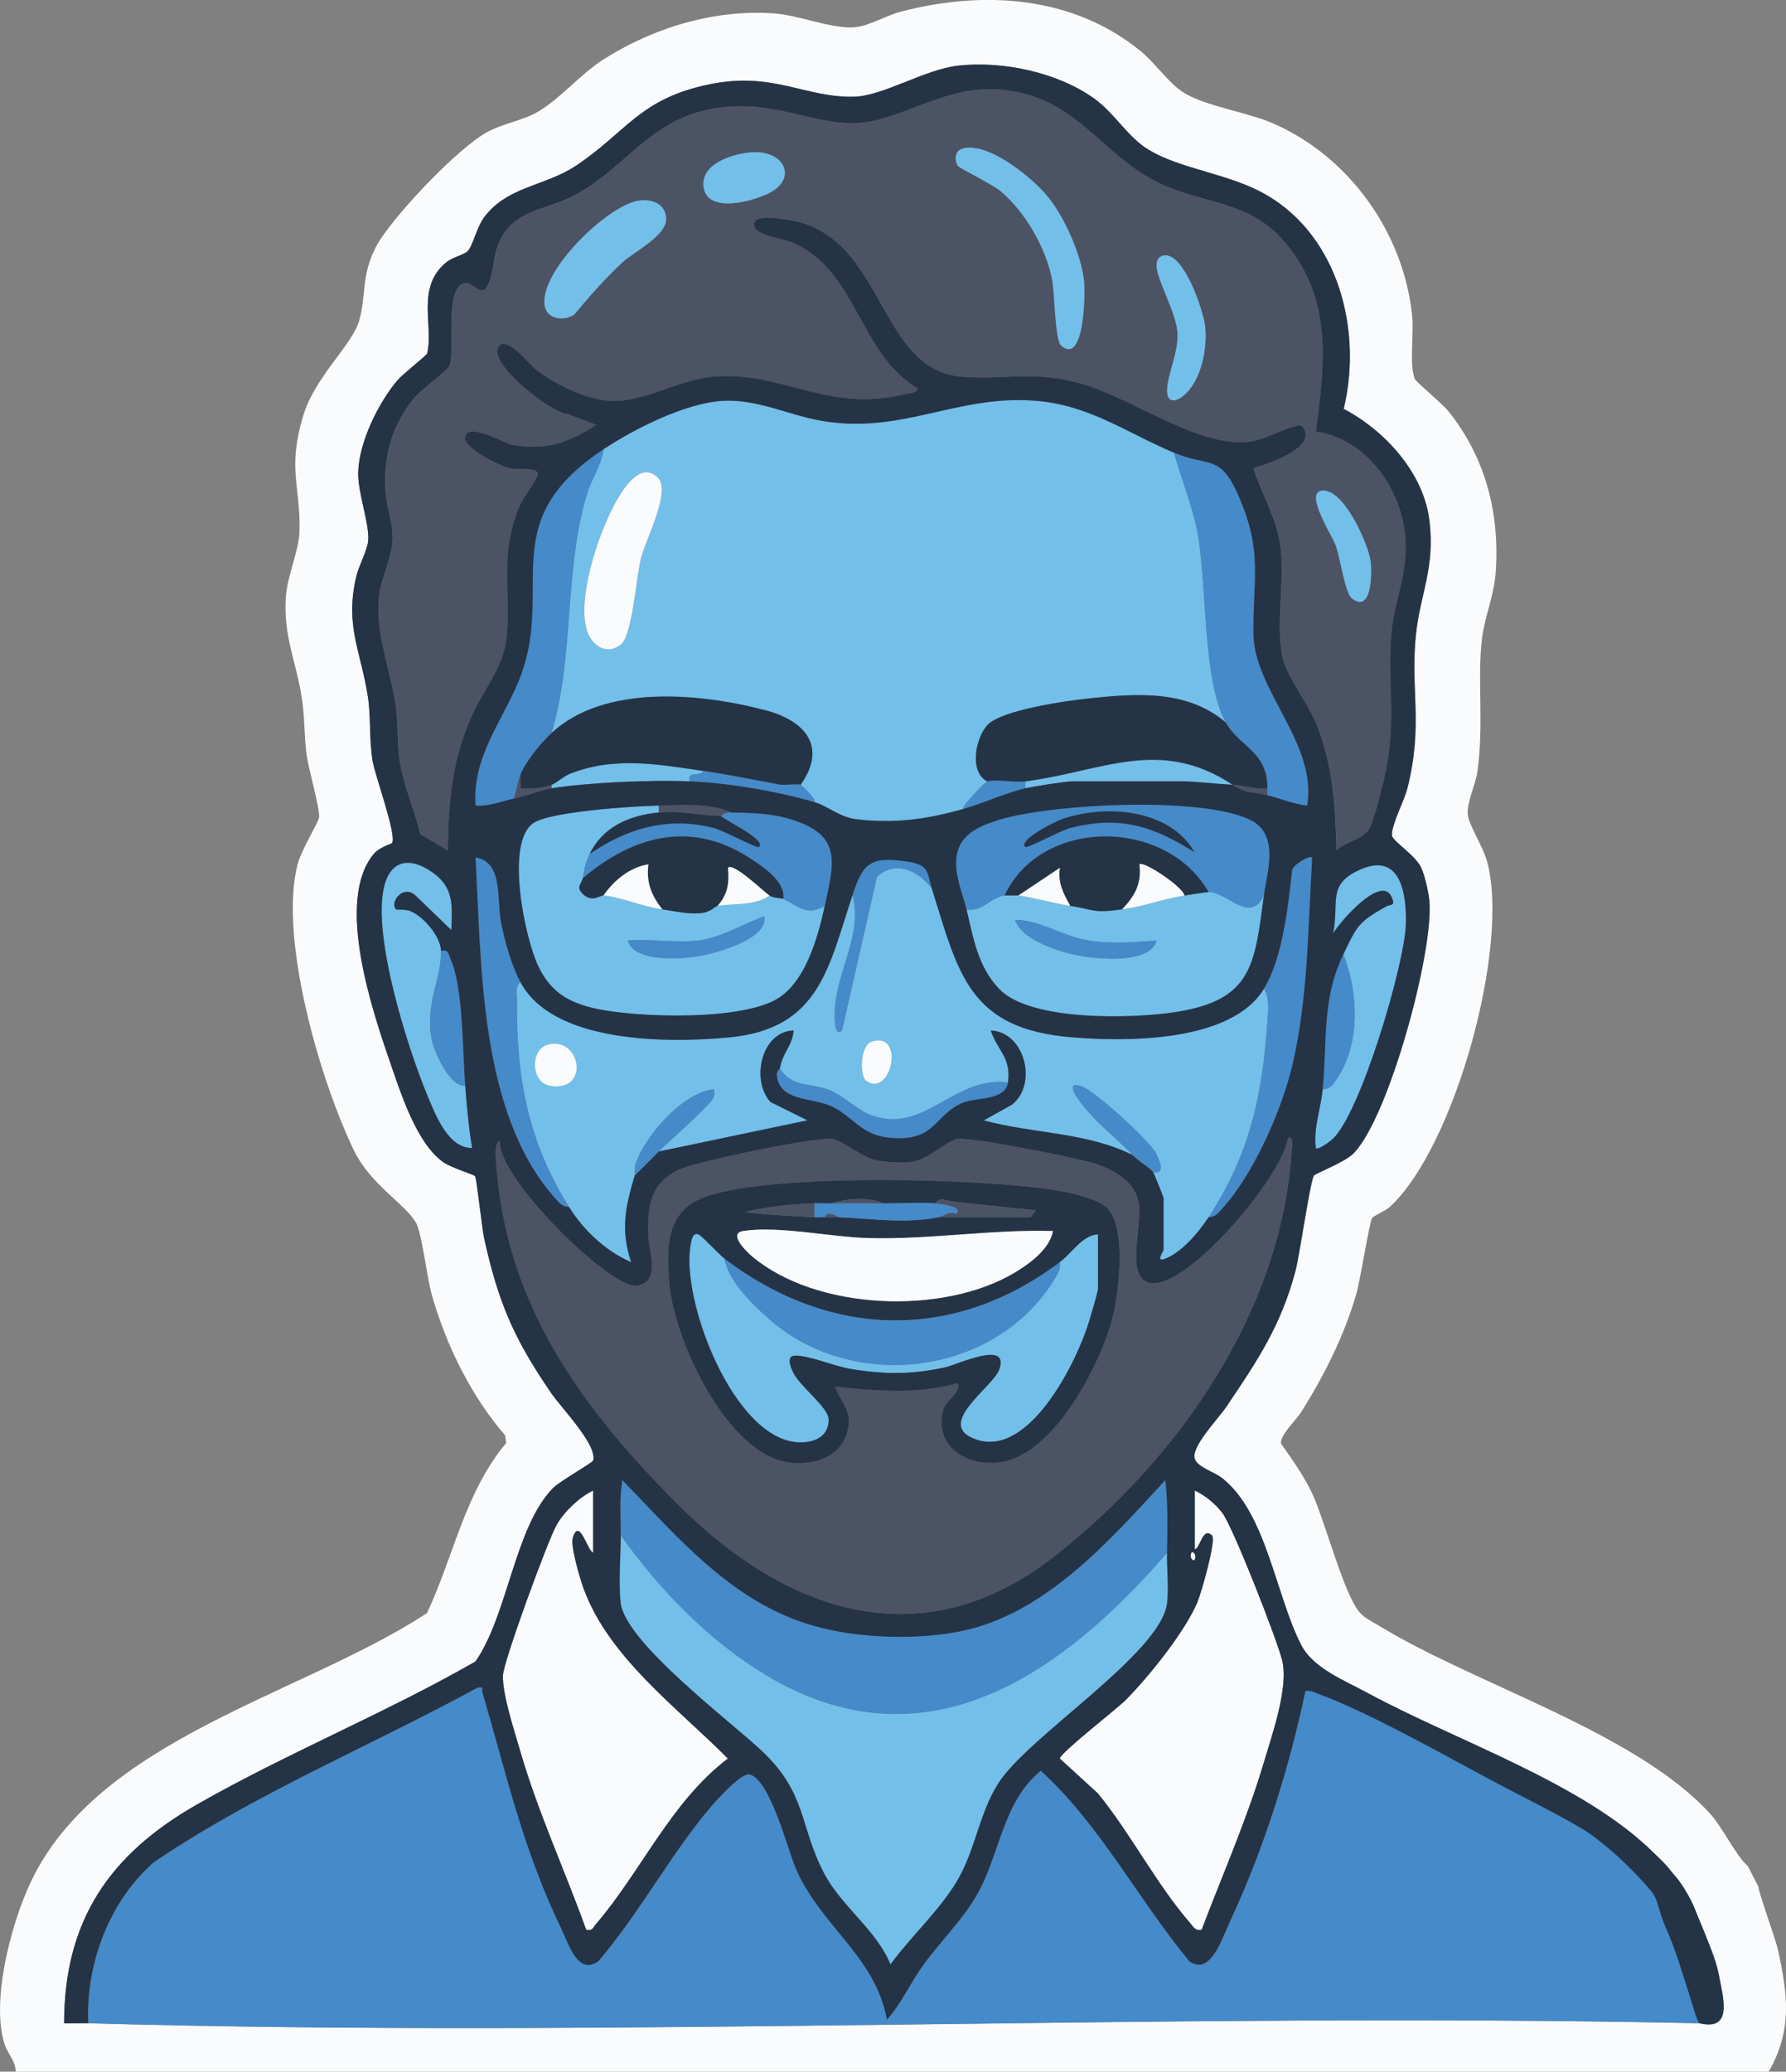 <?xml version="1.0" encoding="UTF-8"?><svg id="Layer_1" xmlns="http://www.w3.org/2000/svg" viewBox="0 0 516.54 598.88"><rect x="0" y="0" width="516.54" height="598.88" fill="#808080" stroke="none"/><defs><style>.cls-1{fill:#72bfea;}.cls-2{fill:#458ac9;}.cls-3{fill:#fafbfc;}.cls-4{fill:#4c5364;}.cls-5{fill:#243446;}</style></defs><path class="cls-3" d="M508.59,545.45c-.22.93,4.93,15.06,5.63,18.25,2.85,12.93,4.18,23.23-2.68,35.18H4.54c-.01-3.2-2.37-5.13-3.3-8.2-3.81-12.5,1.93-34.27,7.45-46.16,19.47-41.97,78.61-54.47,114.8-78.2,7.74-16.42,10.99-35.02,22.93-49.18l-.34-2.23c-9.87-11.34-17.21-26.36-21.25-40.82-1.35-4.82-2.83-17.6-4.47-20.53-3.11-5.54-13.11-10.93-18-21-9.71-20.03-21.79-61.29-16.3-82.68,1.06-4.13,6.05-12.13,6.23-13.63.27-2.36-3.08-14.08-3.61-18-.71-5.29-.53-11-1.4-16.6-1.59-10.27-5.42-17.87-4.6-29.15.46-6.22,3.84-13.45,3.95-19.14.25-13.22-3.51-17.65.98-32.93,3.37-11.47,14.25-20.64,16.27-27.73,2.12-7.44.5-12.83,4.79-21.21,4.24-8.28,24.17-29.19,32.53-33.47,4.52-2.32,9.46-3.11,13.68-5.32,6.23-3.27,12.95-11.23,19.55-15.45,14.42-9.22,32.37-14.67,49.61-13.36,7.06.54,16.52,4.48,22.99,4.01,4.21-.31,9.16-3.39,13.53-4.53,23.89-6.22,49.74-4.68,69.47,11.53,4.04,3.32,8.01,9.16,12.19,11.81,6.32,4,18.45,5.67,26.02,8.98,22.08,9.65,37.8,31.73,40.2,55.8.51,5.08-.93,14.02.78,18.14.33.78,7.98,7.1,9.75,9.32,10.68,13.39,14.8,29.41,13.62,46.45-.46,6.62-3.22,13.12-3.96,19.04-1.44,11.59.59,25.09-1.35,38.65-.54,3.8-2.97,8.54-2.79,12.26.13,2.81,4.38,9.33,5.55,13.52,6.8,24.38-9.25,82.6-28.01,99.96-1.32,1.22-4.75,2.6-5.21,3.3-.74,1.12-3.42,18.03-4.56,21.94-3.51,12.15-9.23,23.44-15.91,34.09-1.55,2.47-6.11,6.58-5.87,9.14,3.21,4.62,6.48,9.08,8.91,14.2,3.85,8.08,9.31,29.84,14.09,34.91,1.36,1.44,4.24,2.88,6.03,3.97,27.63,16.72,73.7,30.5,95.07,53.92,3.63,3.98,7.6,12.36,10.89,15.12M478.54,535.88c-20.24-20.3-57.14-32.46-83.02-46.48-6.71-3.64-15.7-7.13-19.16-13.84-7.39-14.36-10.05-38.08-22.8-48.2-2.49-1.98-7.66-3.29-8.08-6.01-.56-3.57,6.94-11.28,9.28-14.75,8.91-13.21,15.72-23.34,19.91-39.09,1.25-4.71,4.26-26.03,5.36-27.64.48-.71,8.86-3.77,11.51-6.49,10.2-10.46,23.18-58.4,21.88-72.88-.23-2.58-1.29-7.29-2.36-9.63-1.7-3.74-8.41-7.72-8.47-9.4-.12-3.13,3.54-9.89,4.47-13.58,4.66-18.42.79-28.66,2.48-44.52,1.26-11.78,5.57-19.15,3.89-32.88-1.69-13.85-12.88-26.01-24.79-32.28,5.42-22.45-1.37-49.55-22.18-61.75-10.95-6.41-25.04-7.39-34.61-13.39-5.79-3.63-9.55-10.41-15.4-14.6-10.51-7.53-26.49-10.92-39.3-9.48-9.73,1.09-21.7,8.76-30.1,8.98-14.02.36-23.33-7.3-41.56-3.64-20.67,4.15-24.2,13.96-39.21,23.79-8.7,5.69-19.69,5.84-26.26,14.74-2.16,2.93-3.3,8.34-4.74,9.76-1.11,1.09-4.37,1.71-6.24,3.26-8.81,7.29-3.54,18.33-5.47,26.3-.14.56-6.98,5.88-8.53,7.69-5.58,6.53-11.19,18-11.42,26.67-.16,5.96,3.25,14.66,2.89,19.72-.2,2.83-2.71,7.15-3.5,10.58-3.27,14.27,1.4,21.42,3.42,34.66.87,5.67.33,12.54,1.38,18.62.73,4.24,7.03,21.39,5.6,23.62-.17.26-3.58,1.09-5.32,3.18-11.16,13.4-.45,45.11,4.75,60.17,3.06,8.86,7.56,23.19,15.22,28.78,2.33,1.7,9.08,3.71,9.36,4.15.48.77,1.97,14.99,2.61,17.89,4.08,18.61,8.64,29.1,19.31,44.69,3.09,4.51,13.36,14.97,12.26,19.58-.16.69-9.71,6.03-11.69,8.06-11.05,11.3-13.04,36.77-22.4,50.1-26.06,14.93-54.61,26.52-80.62,41.38-25.1,14.33-38.31,33.38-38.33,63.18,2.33.05,4.68-.07,7.01,0,155.07,4.38,310.86-3.28,466,0,9.9,2.33,6.73-7.62,5.56-14.06-.97-5.31-2.81-8.47-4.56-12.94-4.31-11.04-5.53-13.51-14-22Z"/><path class="cls-2" d="M477.28,545.59c6.05,7.91,5.58,9.64,9.54,18.55.66,1.49.15,3.27,2.72,2.73-.25,5.62,2.11,12.25,2,18-155.14-3.28-310.93,4.38-466,0-.68-17.1,6.02-35.15,18.99-46.51,29.29-19.87,62.5-33.53,93.57-50.44,2.12-.39,1.15.28,1.48,1.4,7.13,24.16,11.58,44.98,22.79,68.23,2.11,4.39,4.8,13.75,10.75,9.39,11.7-13.58,21-31.11,32.46-44.54,1.79-2.09,8.92-10.03,11.27-9.42,5.93,1.53,10.94,21.48,13.22,26.87,7.17,16.96,23.13,25.54,26.49,44.02,4.12-4.56,6.62-10.31,10.17-15.31,4.84-6.82,11.45-13.25,15.62-20.38,7.01-12.01,7.45-27.04,18.7-36.28,17.27,15.78,28.1,37.08,42.93,55.05,6.13,4.49,9.57-6.73,11.75-11.39,9.73-20.77,17.13-44.24,21.85-66.66,1.36-.32,2.47.31,3.69.76,15.34,5.62,38.14,18.73,53.31,26.7,12.83,6.74,26.87,13.37,37.98,22.52"/><path class="cls-5" d="M491.54,584.88c.11-5.75-3.86-22.47-3.61-28.09.15-3.3-10.89-18.08-9.39-20.91.3.52,2.71,2.24,4.59,4.83,1.27,1.74,1.87,1.83,4.13,5.49,2.72,4.41,3.26,6.6,3.81,7.88,2.56,5.9,5.4,13.3,6.02,16.75,1.17,6.43,4.34,16.39-5.56,14.06Z"/><path class="cls-4" d="M380.64,124.78c14.92,2.22,25.17,17.13,25.93,31.56.51,9.83-3.16,17.28-4.02,26.05-1.35,13.7,1.31,24.82-1.5,39.5-.66,3.44-3.54,15.58-5.06,17.94-1.73,2.71-7.01,3.67-9.44,6.05-.26-12.67-1.01-24.86-5.83-36.68-2.52-6.17-8.92-13.99-9.94-20.06-1.57-9.3.73-21.03-.34-30.66-.89-8.03-5.44-15.52-7.91-23.09,3.71-1.09,18.29-5.69,14.55-11.55-.99-1.55-2.09-.61-3.31-.29-4.18,1.1-8.06,3.74-12.83,4.22-15.14,1.5-34.22-13.38-49.57-17.21-13.77-3.44-21.16-.53-33.36-1.64-23.12-2.09-22.11-36.9-45.66-44.34-2.5-.79-12.43-2.78-13.79-.68-2.55,3.92,7.85,5.07,10.36,6.12,19.1,7.95,19.37,32.16,36.61,42.37-.92,1.57-2.15,1.19-3.46,1.52-22.63,5.62-35.05-6.36-55.05-5.05-10.76.7-20.84,7.82-30.95,7.02-7.07-.56-15.44-4.78-20.99-9.01-1.9-1.45-7.96-9.46-10.52-6.97-4.54,4.41,14.91,19.66,19.64,19.85l8.35,3.13c-8.05,5.11-14.4,7.45-24.25,5.77-2.42-.41-12.82-6.74-13.73-2.25-.65,3.21,10.24,8.43,12.94,9.04,2.26.51,8.78-.44,8.04,1.92-.66,2.12-4.19,6.39-5.47,9.54-5.61,13.84-2.16,23.88-3.53,37.47-.88,8.67-6.78,15.16-10.16,22.84-5.69,12.92-6.59,24.63-6.83,38.67l-8-4.74c-1.46-6.62-4.54-13.38-5.73-20.02-1.06-5.93-.55-12.2-1.4-17.6-1.61-10.19-5.87-20.77-4.76-31.02.55-5.09,3.63-11.11,3.91-16.14.27-4.77-1.67-9.4-2.01-13.98-.75-10.11,1.66-19.01,8.01-26.96,2.17-2.71,9.83-8.15,10.46-9.54,1.79-3.94-1.86-24.19,5-24,1.76.05,3.49,3.26,5.57,1.59,2.29-3.83,1.94-8.48,3.47-12.55,3.95-10.5,13.92-9.93,22.42-14.58,16.27-8.91,22.46-23.86,44.52-25.48,14.24-1.05,25.85,5.23,36.78,4.78s24.32-9.87,38.26-9.81c25.95.11,32.28,20.89,52.53,28.56,14.32,5.42,25.38,4.64,35.39,18.61,11.48,16.01,8.92,33.58,6.7,51.81ZM278.19,43.03c-2.01.66-2.21,3.2-1.18,4.87.46.75,10.02,5.33,12.53,7.47,7.01,5.96,12.94,16.26,14.72,25.28.82,4.17.81,17.75,2.69,19.31,6.76,5.64,6.9-15.28,6.58-18.58-.75-7.7-5.64-18.52-10.48-24.52-4.37-5.42-17.63-16.23-24.86-13.84ZM216.3,44.13c-5.3.68-13.9,3.52-12.77,10.19,1.29,7.58,14.75,3.76,19.27,1.31,8.03-4.35,3.8-12.82-6.5-11.5ZM184.27,58.09c-8.97,1.79-28.26,20.39-26.74,30.23.62,4.01,5.55,4.62,8.57,2.61,4.37-5.27,8.9-10.41,13.92-15.07,3.31-3.07,12.63-7.63,12.63-12.48,0-4.55-4.38-6.08-8.37-5.28ZM336.16,73.96c-1.13.37-1.57,1.3-1.66,2.42-.31,3.96,5.84,13.98,6.07,20.05.21,5.49-2.8,11.8-3.02,16.05s2.84,3.8,5.4,1.31c4.63-4.5,6.24-13.22,5.59-19.43-.49-4.65-6.45-22.34-12.38-20.41ZM382.07,141.88c-4.64.94,3.25,13.04,4.23,15.74,1.35,3.7,2.7,13.76,4.66,15.34,5.63,4.53,5.87-6.85,5.47-10.47-.58-5.13-8.05-21.89-14.36-20.61Z"/><path class="cls-1" d="M339.54,130.88c2.09,7.61,5.22,14.97,6.73,22.77,2.96,15.28,1.36,42.67,8.27,55.23-11.14-9.53-25.78-8.43-39.49-6.99-6.5.68-25.44,3.32-29.52,7.76-3.36,3.65-5.34,13.55.01,16.23-.53.14-7.25,6.87-7,8-10.43,2.94-19.35,4.22-30.5,3-5.32-.58-8.37-3.79-12.5-5,.69-.86-3.68-4.88-4-5,7.76-10.9,1.43-18.49-9.99-21.51-18.97-5.02-46.76-7.64-62.01,6.51,6.67-22.51,3.49-46.76,10.28-69.22,1.31-4.35,4.23-8.25,4.72-12.78,8.99-5.95,23.71-13.38,34.53-14,9.8-.55,18.96,4.09,28.24,5.72,23.42,4.13,38.88-7.4,61.77-5.77,15.9,1.13,26.65,9.25,40.45,15.05ZM190.3,138.12c-6.84-6.88-14.16,10.63-15.94,15.08-3.02,7.53-8.27,24.74-3.3,31.66,2.14,2.99,5.46,3.84,8.47,1.5,3.42-2.66,4.42-19.4,5.89-25.11,1.37-5.34,8.72-19.27,4.89-23.13Z"/><path class="cls-4" d="M372.55,328.89c1.67-.27,1.1,2.44,1.03,3.52-2.9,46.57-32.61,89.26-68.57,117.44-38.36,30.07-77.72,16.32-108.99-14.96-27.84-27.86-49.7-57.68-52.53-98.47-.09-1.32-.74-6.25,1.03-6.53-.66,10.77,31.87,42.44,39.35,41.78,7.38-.65,3.74-10.01,3.62-14.24-.24-8.59.32-15.2,8.81-19.27,4.98-2.39,38.53-9.21,43.95-8.97,2.96.13,8.83,5.36,13.22,6.26,2.98.61,7.54.85,10.5.38,4.59-.73,9.03-5.42,12.53-6.51,3.14-.97,34.99,5.44,40.05,7.05,5.46,1.73,11.62,5.11,12.74,11.26,1.28,7.06-4.68,23.72,4.71,23.34,10.81-.44,36.54-30.32,38.53-42.07ZM320.2,349.22c-2.74-2.73-10.55-4.41-14.44-5.06-21.31-3.58-82.26-5.08-101.68,1.77-11.29,3.99-11.31,13.88-10.59,24.49,1.11,16.21,16.53,49.93,34.62,52.37,6.99.94,14.92-1.39,16.95-8.88,1.67-6.18-1.7-7.88-3.53-13.02,11.73,1.21,24,2.26,35.48-1.02.99,2.74-3.51,4.96-4.24,7.75-2.8,10.75,7.2,16.66,17.02,15.02,15.18-2.54,28.64-28.33,32.02-41.97,1.82-7.35,4-25.85-1.62-31.45Z"/><path class="cls-1" d="M269.54,256.88c7.72,24.65,10.65,40.54,40.52,42.98,16,1.31,46.04,1.45,55.48-13.98,1.73,2.27,1.17,6.75.99,9.49-1.42,21.44-5.2,38.47-16.99,56.51-2.86,4.38-7.64,10.05-12.52,11.99-2.97,1.18-.48-2.32-.48-2.49v-15c0-.4-2.77-7.17-3-7.5,3.91.61,1.49-3.98.84-5.34-1.8-3.78-17.94-18.29-21.51-19.49-7.27-2.45,2.77,8.57,4.65,10.35,3.7,3.49,7.7,6.98,10.01,9.49-13.15-6.62-28.86-6.14-42.99-10.01l8.03-4.46c7.65-5.78,3.95-21.1-6.03-21.53,1.99,5.89,5.97,7.84,5,14.99-15.77-1.9-24.46,15.4-39.88,9.38-3.97-1.55-7.77-5.61-11.82-7.18-5.45-2.1-10.72-.59-14.29-6.21.91-4.89,3.59-6.43,3.99-10.99-9.38.3-12.43,14.42-6.69,20.69l10.69,5.29-42.99,9.01c2.74-2.75,15.16-13.61,15.85-15.65.26-.76.17-1.57.15-2.34-8.96.81-20.05,13.44-22.77,21.76-.37,1.14,0,2.49-.22,3.24-2.65,9.01-4.14,15.57-1,24.99-7.53-3.26-13.84-9.32-18-15.99-11.8-18.93-15.25-37.32-15.02-59.51.02-1.69-.64-4.44,1.02-5.49,9.42,17.77,42.66,17.71,60.49,15.99,26.04-2.51,28.63-20.31,35.51-40.99,3.01,10.38-4.04,21.32-4.98,31.52-.1,1.13-.76,10.06,1.97,7.48l10.09-44.42c5.45-5.01,12.05-1.64,15.93,3.43ZM252.24,301.06c-3.68,1.1-3.54,10.15-1.77,11.38,7.29,5.1,11.38-14.25,1.77-11.38ZM158.25,302.04c-4.92,1.46-4.75,10.95.84,11.86,11.87,1.93,8.74-14.71-.84-11.86Z"/><path class="cls-1" d="M337.54,448.88c-.08,4.57.54,10.2.02,14.52-1.75,14.61-40.2,38.48-48.84,52.16-5.36,8.47-6.6,18.39-11.15,26.85-4.79,8.89-14.02,17.22-20.01,25.47-4-9.88-14.18-16.76-19.19-26.32-7.2-13.71-4.9-22.89-17.8-35.2-8.87-8.46-39.66-31.45-41.04-42.96-.66-5.55-.02-13.64.03-19.53,11.23,15.72,25.36,30.41,42.08,40.42,46.04,27.59,85.5-.31,115.92-35.42Z"/><path class="cls-3" d="M171.54,448.88c-1.79-.82-3.97-10.38-5.87-4.32-.72,2.29,2.07,11.81,3.09,14.59,7.37,20.14,27.2,34.51,41.76,49.23-16.47,12.5-24.91,32.41-38.14,47.84-.89,1.04-.99,2.09-2.83,1.66-6.17-17.16-13.92-33.92-19.03-51.48-1.67-5.73-5.21-16.44-5.06-22.02.1-3.95,13.04-39.2,15.53-43.55,2.24-3.92,6.53-7.98,10.56-9.94v18Z"/><path class="cls-3" d="M345.54,430.88c2.92,1.3,6.1,3.99,8,6.5,3.14,4.17,15.86,36.72,17.31,42.68,1.88,7.71-2.93,21.41-5.29,29.34-4.91,16.53-11.93,32.4-18.03,48.48-1.87.39-2.42-.94-3.41-2.08-9.54-10.93-17.28-26.03-26.61-37.39l-11-10.05c.29-1.79,16.36-14.2,19.08-16.93,6.59-6.63,17.17-19.77,20.73-28.27,1.08-2.58,5.52-18,4.22-19.28-2.73-2.68-3.39,3.77-4.99,4v-17Z"/><path class="cls-2" d="M179.54,443.88c.04-5.29-.44-10.77.5-16,16.27,16.76,31.66,35.24,54.99,42.01,12.8,3.72,29.67,4.29,42.72,1.69,24.54-4.91,43.14-26.15,59.3-43.7.81,6.89.62,14.06.5,21-30.42,35.11-69.89,63.01-115.92,35.42-16.71-10.02-30.85-24.71-42.08-40.42Z"/><path class="cls-1" d="M190.54,232.88v2c-8.44.78-16.22,4.12-20,12-1.35,2.82-1.48,4.04-2,7-.26,1.47-2.08,2.53-.03,4.51,2.78,2.67,4.94.41,6.03.49,4.8.38,11.16,3.18,17,4,3.83.53,7.6,1.54,11.56,1.04,2.39-.3,3.72-1.93,4.44-2.04,4.69-.76,10.99,0,15-3,1.54.91,3.08.6,4,1,3.86,1.7,6.57,5.21,12,2-1.91,8.77-5.31,21.15-13.06,26.44-10.09,6.87-41.08,5.92-53.14,3.27-8-1.76-13.08-4.81-16.68-12.32-3.81-7.97-9.64-35.47-1.5-41.26,4.85-3.45,29.38-4.98,36.38-5.12ZM202.04,271.88c-6.37.76-13.98-.56-20.5,0,1.75,6.09,14.03,5.41,19.24,4.74s21.69-5.03,20.25-11.75c-5.82,2.13-12.83,6.28-18.99,7.01Z"/><path class="cls-1" d="M365.54,258.88c-2.69,20.05-3.28,30.32-25.78,33.72-12.35,1.87-41.72,2.71-50.76-6.69-6.23-6.48-7.58-14.98-9.46-23.04,4.57.86,6.83-3.43,11-4,.22-.03,3.78-.03,4,0,3.86.47,10.23,2.25,15,3,7.16,1.13,6.52,2.16,15,1,6.42-.88,11.93-3.07,18-4,1.37-.21,6.29-1,7-1,5.49,0,11.98,9.43,16,1ZM334.53,271.88c-6.87.48-13.52,1.13-20.38-.12-7.24-1.31-13.21-5.74-20.61-5.88,2.07,6.5,15.44,10.22,21.62,10.87,5.33.56,17.46,1.44,19.37-4.87Z"/><path class="cls-2" d="M339.54,130.88c10.05,4.22,13.24.29,18.46,12.04,7.37,16.58,4.31,24.02,4.5,40.41.19,16.18,18.62,31.76,15.52,49.57-3.96-.48-7.68-2.03-11.49-3.01,0-.67,0-1.33,0-2,.13-10.68-8.14-11.98-12-19-6.91-12.56-5.31-39.95-8.27-55.23-1.51-7.8-4.64-15.16-6.73-22.77Z"/><path class="cls-2" d="M365.54,258.88c-4.02,8.43-10.51-1-16-1-12.25-21.49-48.37-21.73-59,1-4.17.57-6.43,4.86-11,4-.86-3.69-3.06-8.73-3.01-13.51.08-7.84,6.14-10.46,12.57-12.43,15.12-4.62,58.95-6.86,72.71.16,8.29,4.23,4.63,15.04,3.73,21.77ZM296.54,244.87c.51.49,10.35-4.83,12.99-5.5,14.44-3.66,23.83-.61,35.99,7.02-7.29-12.7-25.92-13.93-38.51-9.55-1.47.51-12.65,5.93-10.46,8.03Z"/><path class="cls-2" d="M159.54,211.88c-3.1,2.87-7.42,8.17-9,12-1.08,2.61-.98,4.58-2,7-3.63.79-7.16,2.31-11,2-1.01-13.97,7.73-24.42,12.48-36.02,10.93-26.69-7.72-45.62,24.52-66.98-.49,4.54-3.4,8.44-4.72,12.78-6.8,22.46-3.61,46.71-10.28,69.22Z"/><path class="cls-1" d="M134.54,313.88c.48,6.02.98,12.05,2,17.99-6.8.15-10.5-9.34-12.76-14.73-5.89-14.07-15.94-45.87-12.81-60.33,1.78-8.24,7.46-9.2,13.9-4.76s5.91,9.55,5.66,16.83l-10.43-10.06c-3.65-3.2-7.48,2.13-5.57,4.06.14.14,2.78-.02,4.02.46,3.77,1.47,8.92,7.29,8.98,11.55.13,8.22-4.53,14.83-2.76,25.26.58,3.41,5.17,14.14,9.76,13.74Z"/><path class="cls-1" d="M388.54,275.88c3.84-7.95,4.17-9.36,12.56-13.91,1.11-.6,2.57.09,1.43-2.58-2.96-6.94-15.33,7.49-16.98,10.49,1.91-9-1.99-14.22,7.95-18.54,11.52-5.01,13.41,6.9,13.09,16.08-.41,11.56-13.06,54.36-21.15,61.85-.71.66-4.23,3.35-4.88,2.61-.7-6.06,1.4-10.98,1.99-16.99,2.08-.02,2.78-1.15,3.85-2.65,7.13-10.08,6.54-25.24,2.15-36.35Z"/><path class="cls-2" d="M365.54,285.88c5.47-8.95,7.03-23.98,8.19-34.31.14-1.47,5.06-4.5,5.81-3.68-1.21,19.75-1.16,40.5-5.68,59.81-3.05,13.05-11.28,31.75-20.33,41.67-1.18,1.29-2,2.48-3.98,2.51,11.79-18.04,15.57-35.07,16.99-56.51.18-2.74.74-7.22-.99-9.49Z"/><path class="cls-2" d="M211.54,234.88c6.18.16,11.41.16,17.45,2.05,14.57,4.56,12.31,12.33,9.55,24.95-5.43,3.21-8.14-.3-12-2,.7-5.08-5.93-9.36-9.69-11.81-16.93-11.05-33.71-6.5-48.31,5.81.52-2.96.65-4.18,2-7,10.84-7.5,22.96-10.92,35.99-7.49,2.62.69,12.5,5.97,13,5.48,2.28-2.18-10.25-7.87-10.99-8.99.16,0,.61-1.06,3-1Z"/><path class="cls-2" d="M164.54,348.88c-1.97-.04-2.81-1.21-3.98-2.51-21.94-24.57-21.25-67.43-23.01-98.48,8.18,1.2,6.05,12.36,7.44,19.05,1.14,5.48,2.93,12.01,5.55,16.95-1.66,1.04-1,3.8-1.02,5.49-.23,22.2,3.21,40.58,15.02,59.51Z"/><path class="cls-2" d="M291.54,312.88c-.72,5.28-8.85,4.31-12.72,5.78-8.68,3.29-7.89,11.68-21.78,10.22-8.2-.86-10.5-6.41-16.81-9.18-5.53-2.44-14.63-1.32-15.53-8.62-.2-1.62.8-1.92.85-2.2,3.57,5.62,8.85,4.1,14.29,6.21,4.06,1.57,7.85,5.63,11.82,7.18,15.43,6.02,24.12-11.28,39.88-9.38Z"/><path class="cls-1" d="M356.54,226.88c-4.34-.23-10.9-1-14.5-1h-32c-1.87,0-11.18,1.48-13.5,2v-2c22.3-2.88,38.81-12.99,60,1Z"/><path class="cls-2" d="M127.54,274.88c2.29-.5,2.17,1.12,2.84,2.61,3.59,8.11,3.38,26.6,4.16,36.39-4.59.4-9.18-10.33-9.76-13.74-1.77-10.43,2.9-17.04,2.76-25.26Z"/><path class="cls-2" d="M269.54,256.88c-3.87-5.07-10.48-8.43-15.93-3.43l-10.09,44.42c-2.72,2.58-2.07-6.35-1.97-7.48.94-10.2,7.99-21.13,4.98-31.52,2.95-8.87,4.7-11.42,15.41-9.9,7.03.99,6.07,3.07,7.59,7.9Z"/><path class="cls-2" d="M382.54,314.88c1.41-14.2-.32-25.91,6-39,4.38,11.1,4.98,26.26-2.15,36.35-1.06,1.5-1.76,2.63-3.85,2.65Z"/><path class="cls-1" d="M203.54,222.88c-1.63,1.95-4.82-.33-4,3-11.22-.45-28.94.28-40,2v-1c1.55-.57,3.32-2.41,5.31-3.2,12.88-5.1,25.49-2.71,38.69-.8Z"/><path class="cls-2" d="M327.54,333.88c-2.31-2.51-6.32-6-10.01-9.49-1.88-1.78-11.93-12.8-4.65-10.35,3.57,1.2,19.71,15.72,21.51,19.49.65,1.37,3.07,5.95-.84,5.34-.81-1.2-4.54-3.41-6-5Z"/><path class="cls-2" d="M183.54,339.88c.22-.75-.15-2.1.22-3.24,2.72-8.32,13.81-20.94,22.77-21.76.02.78.11,1.58-.15,2.34-.69,2.04-13.11,12.91-15.85,15.65-2.32,2.33-4.62,4.73-7,7Z"/><path class="cls-2" d="M231.54,226.88c.32.12,4.69,4.14,4,5-10.72-3.14-24.85-5.55-36-6-.82-3.33,2.37-1.05,4-3,7.22,1.04,14.45,2.56,21.64,3.87,1.92.35,5.28-.28,6.36.13Z"/><path class="cls-2" d="M296.54,225.88v2c-5.24,1.17-12.32,4.4-18,6-.25-1.13,6.47-7.86,7-8,2.62-.7,7.83.41,11,0Z"/><path class="cls-4" d="M211.54,234.88c-2.39-.06-2.84,1-3,1-6-.14-11.67-1.58-18-1v-2c6.83-.13,14.71-.84,21,2Z"/><path class="cls-4" d="M150.54,223.88v4c3.03.14,6.12.06,9-1v1c-2.68.42-7.55,2.25-11,3,1.02-2.42.92-4.39,2-7Z"/><path class="cls-4" d="M366.54,227.88c0,.67,0,1.33,0,2-4.61-1.2-5.73-.18-10-3,3.39.18,6.56,1.35,10,1Z"/><path class="cls-3" d="M345.53,450.87c-.35.68-1.7-.59-.98-1.99.35-.68,1.7.59.98,1.99Z"/><path class="cls-1" d="M278.19,43.03c7.24-2.39,20.49,8.41,24.86,13.84,4.84,6,9.73,16.82,10.48,24.52.32,3.3.18,24.22-6.58,18.58-1.88-1.57-1.87-15.14-2.69-19.31-1.77-9.02-7.71-19.32-14.72-25.28-2.51-2.13-12.07-6.72-12.53-7.47-1.03-1.67-.83-4.21,1.18-4.87Z"/><path class="cls-1" d="M184.27,58.09c3.99-.8,8.37.74,8.37,5.28,0,4.84-9.32,9.41-12.63,12.48-5.02,4.66-9.55,9.81-13.92,15.07-3.02,2.01-7.95,1.41-8.57-2.61-1.51-9.83,17.77-28.43,26.74-30.23Z"/><path class="cls-1" d="M336.16,73.96c5.93-1.93,11.89,15.76,12.38,20.41.65,6.2-.96,14.93-5.59,19.43-2.56,2.49-5.63,3.13-5.4-1.31s3.23-10.57,3.02-16.05c-.23-6.07-6.38-16.09-6.07-20.05.09-1.12.53-2.05,1.66-2.42Z"/><path class="cls-1" d="M216.3,44.13c10.3-1.32,14.53,7.15,6.5,11.5-4.52,2.45-17.98,6.27-19.27-1.31-1.13-6.67,7.47-9.51,12.77-10.19Z"/><path class="cls-1" d="M382.07,141.88c6.31-1.28,13.78,15.48,14.36,20.61.41,3.62.17,15.01-5.47,10.47-1.96-1.58-3.31-11.64-4.66-15.34-.98-2.7-8.87-14.8-4.23-15.74Z"/><path class="cls-5" d="M231.54,226.88c-1.08-.41-4.44.22-6.36-.13-7.19-1.32-14.41-2.83-21.64-3.87-13.2-1.91-25.81-4.29-38.69.8-1.99.79-3.76,2.62-5.31,3.2-2.88,1.06-5.97,1.14-9.01,1v-4c1.59-3.83,5.91-9.13,9.01-12,15.25-14.15,43.04-11.54,62.01-6.51,11.41,3.02,17.75,10.62,9.99,21.51Z"/><path class="cls-3" d="M190.3,138.12c3.83,3.86-3.52,17.79-4.89,23.13-1.46,5.72-2.47,22.45-5.89,25.11-3.01,2.34-6.33,1.49-8.47-1.5-4.97-6.93.28-24.13,3.3-31.66,1.78-4.45,9.1-21.96,15.94-15.08Z"/><path class="cls-5" d="M320.2,349.22c5.62,5.59,3.44,24.09,1.62,31.45-3.38,13.65-16.84,39.43-32.02,41.97-9.81,1.64-19.82-4.26-17.02-15.02.73-2.8,5.23-5.01,4.24-7.75-11.49,3.28-23.75,2.23-35.48,1.02,1.83,5.14,5.2,6.84,3.53,13.02-2.03,7.49-9.96,9.82-16.95,8.88-18.09-2.44-33.51-36.16-34.62-52.37-.73-10.61-.7-20.5,10.59-24.49,19.42-6.86,80.37-5.36,101.68-1.77,3.89.65,11.7,2.34,14.44,5.06ZM240.54,347.88c-1.66.05-3.34-.07-5,0-6.72.3-13.45.86-20.01,2.5,6.61.85,13.35,1.07,20.01,1.5.99.06,2.01-.05,3,0,1.83.1,3.21-.03,4,0,9.9.37,18.73,1.93,29,0h26.52s1.49-2,1.49-2c-8-.73-16.01-1.67-24.01-2.51-1.49-.16-3.96-1.5-4.99.51-4.78-.37-10.12.06-15,0-4.06-1.85-10.83-1.46-15,0ZM304.53,355.88c-17.89-.51-35.65,2.53-53.54,2.04-10.74-.29-25.75-3.61-35.98-2.05-4.76.72,1.3,6.32,2.62,7.42,18.66,15.58,55.03,16.88,75.58,4.76,4.43-2.61,10.3-6.81,11.33-12.16ZM209.54,363.88c-1.99-1.52-6.48-6.56-7.52-6.99-1.7-.71-1.99,1.64-2.21,2.74-3.14,15.75,12.37,56.67,31.26,57.3,4.34.14,8.62-1.64,8.54-6.57-.05-3.61-8.32-9.42-10.32-13.73-.77-1.66-2.04-4.78.76-4.78,4.25,0,11.11,3.06,16.14,3.88,9.75,1.58,17.52,1.61,27.18-.5,3.57-.78,18.65-8.04,15.68.6-1.82,5.29-19.42,16.25-6.36,20.39,15.19,4.81,28.84-22.8,32.29-34.38.52-1.74,2.54-8.39,2.54-9.46v-15.5c-4.52.25-7.26,5.18-11,8-30.71,23.15-66.66,22.07-97-1Z"/><path class="cls-3" d="M158.25,302.04c9.58-2.85,12.71,13.78.84,11.86-5.59-.91-5.76-10.39-.84-11.86Z"/><path class="cls-3" d="M252.24,301.06c9.61-2.87,5.51,16.49-1.77,11.38-1.76-1.24-1.91-10.28,1.77-11.38Z"/><path class="cls-5" d="M226.54,259.88c-.92-.4-2.46-.09-4-1-1.32-.78-10.5-9.72-11.99-8,.44,4.35-.07,7.69-3.01,11-.72.12-2.05,1.74-4.44,2.04-3.96.5-7.73-.51-11.56-1.04-3.1-3.97-4.72-7.83-4.01-13-5.38.8-10,4.67-12.99,9-1.09-.09-3.25,2.18-6.03-.49-2.06-1.98-.23-3.03.03-4.51,14.6-12.32,31.38-16.87,48.31-5.81,3.76,2.45,10.39,6.73,9.69,11.81Z"/><path class="cls-2" d="M202.04,271.88c6.16-.73,13.17-4.87,18.99-7.01,1.44,6.73-15.02,11.09-20.25,11.75s-17.49,1.34-19.24-4.74c6.52-.56,14.13.76,20.5,0Z"/><path class="cls-5" d="M190.54,234.88c6.33-.58,12,.86,18,1,.75,1.13,13.27,6.81,10.99,8.99-.51.49-10.38-4.8-13-5.48-13.03-3.43-25.15,0-35.99,7.49,3.78-7.88,11.56-11.22,20-12Z"/><path class="cls-3" d="M174.54,258.88c3-4.33,7.61-8.2,12.99-9-.71,5.17.9,9.03,4.01,13-5.84-.82-12.2-3.62-17-4Z"/><path class="cls-3" d="M207.54,261.88c2.93-3.31,3.44-6.64,3.01-11,1.49-1.73,10.68,7.22,11.99,8-4.01,3-10.31,2.24-15,3Z"/><path class="cls-5" d="M349.54,257.88c-.71,0-5.63.79-7,1-.45-2.57-12.01-10.16-12.99-9,.7,5.6-1.35,9.15-5.01,13-8.48,1.16-7.84.13-15-1-2.01-3.56-3.66-6.7-3.01-11l-11.99,8c-.22-.03-3.78-.03-4,0,10.63-22.73,46.75-22.49,59-1Z"/><path class="cls-2" d="M334.53,271.88c-1.91,6.32-14.04,5.43-19.37,4.87-6.18-.65-19.55-4.37-21.62-10.87,7.4.14,13.36,4.57,20.61,5.88,6.87,1.24,13.51.6,20.38.12Z"/><path class="cls-3" d="M342.54,258.88c-6.07.93-11.58,3.12-18,4,3.65-3.84,5.71-7.39,5.01-13,.99-1.17,12.55,6.42,12.99,9Z"/><path class="cls-3" d="M294.54,258.88l11.99-8c-.66,4.29,1,7.43,3.01,11-4.77-.75-11.14-2.53-15-3Z"/><path class="cls-5" d="M296.54,244.87c-2.19-2.1,8.99-7.52,10.46-8.03,12.59-4.39,31.22-3.15,38.51,9.55-12.15-7.62-21.55-10.68-35.99-7.02-2.64.67-12.48,5.99-12.99,5.5Z"/><path class="cls-1" d="M209.54,363.88c1.16,6.66,8.46,13.63,13.53,17.97,24.29,20.81,64.97,15.7,81.9-12.04,1-1.63,1.76-2.89,1.57-4.93,3.74-2.82,6.48-7.75,11-8v15.5c0,1.07-2.02,7.71-2.54,9.46-3.45,11.58-17.1,39.19-32.29,34.38-13.06-4.14,4.54-15.1,6.36-20.39,2.97-8.64-12.11-1.38-15.68-.6-9.66,2.11-17.43,2.08-27.18.5-5.03-.82-11.89-3.87-16.14-3.88-2.8,0-1.52,3.12-.76,4.78,2,4.31,10.26,10.12,10.32,13.73.07,4.94-4.2,6.72-8.54,6.57-18.89-.63-34.4-41.55-31.26-57.3.22-1.1.51-3.45,2.21-2.74,1.03.43,5.52,5.47,7.52,6.99Z"/><path class="cls-3" d="M304.53,355.88c-1.03,5.35-6.9,9.55-11.33,12.16-20.55,12.12-56.92,10.83-75.58-4.76-1.32-1.1-7.38-6.69-2.62-7.42,10.24-1.56,25.25,1.76,35.98,2.05,17.89.49,35.66-2.55,53.54-2.04Z"/><path class="cls-2" d="M306.54,364.88c.19,2.03-.57,3.29-1.57,4.93-16.93,27.74-57.62,32.85-81.9,12.04-5.07-4.34-12.37-11.31-13.53-17.97,30.34,23.07,66.29,24.15,97,1Z"/><path class="cls-2" d="M240.54,347.88c4.39-.13,10.09-.06,15,0s10.22-.37,15,0c1.69.13,8.38,1.06,6,3-2.05-.81-3.82.78-5,1-10.27,1.93-19.1.37-29,0-1.13-.78-3.45-1.72-4,0-.99-.05-2.01.06-3,0v-4c1.66-.07,3.34.05,5,0Z"/><path class="cls-4" d="M270.54,347.88c1.03-2.01,3.5-.67,4.99-.51,8,.85,16.01,1.79,24.01,2.51l-1.49,2h-26.52c1.18-.22,2.95-1.82,5-1.01,2.38-1.94-4.32-2.87-6-3Z"/><path class="cls-4" d="M235.54,347.88v4c-6.66-.43-13.4-.65-20.01-1.5,6.56-1.64,13.29-2.2,20.01-2.5Z"/><path class="cls-4" d="M255.54,347.88c-4.91-.06-10.61-.13-15,0,4.17-1.46,10.94-1.85,15,0Z"/><path class="cls-4" d="M242.54,351.88c-.79-.03-2.17.1-4,0,.55-1.72,2.87-.78,4,0Z"/><path class="cls-5" d="M25.54,584.88c-2.33-.07-4.68.05-7.01,0,.03-29.8,13.23-48.84,38.33-63.18,26.01-14.85,54.56-26.45,80.62-41.38,9.36-13.32,11.36-38.79,22.4-50.1,1.98-2.03,11.53-7.37,11.69-8.06,1.09-4.61-9.18-15.07-12.26-19.58-10.68-15.59-15.23-26.08-19.31-44.69-.64-2.9-2.12-17.13-2.61-17.89-.27-.43-7.03-2.45-9.36-4.15-7.66-5.59-12.16-19.93-15.22-28.78-5.2-15.06-15.91-46.77-4.75-60.17,1.74-2.09,5.15-2.92,5.32-3.18,1.42-2.22-4.87-19.37-5.6-23.62-1.05-6.09-.51-12.95-1.38-18.62-2.02-13.24-6.69-20.39-3.42-34.66.79-3.43,3.3-7.75,3.5-10.58.36-5.07-3.05-13.77-2.89-19.72.23-8.68,5.84-20.14,11.42-26.67,1.55-1.81,8.4-7.14,8.53-7.69,1.93-7.98-3.34-19.02,5.47-26.3,1.88-1.55,5.13-2.17,6.24-3.26,1.44-1.42,2.58-6.83,4.74-9.76,6.57-8.9,17.56-9.05,26.26-14.74,15.01-9.83,18.54-19.64,39.21-23.79,18.23-3.66,27.54,4,41.56,3.64,8.41-.22,20.37-7.88,30.1-8.98,12.82-1.44,28.8,1.95,39.3,9.48,5.85,4.19,9.61,10.98,15.4,14.6,9.57,6,23.67,6.97,34.61,13.39,20.81,12.19,27.6,39.3,22.18,61.75,11.9,6.27,23.1,18.44,24.79,32.28,1.68,13.73-2.64,21.1-3.89,32.88-1.7,15.86,2.17,26.1-2.48,44.52-.93,3.69-4.59,10.45-4.47,13.58.06,1.68,6.77,5.66,8.47,9.4,1.07,2.34,2.13,7.05,2.36,9.63,1.3,14.48-11.68,62.42-21.88,72.88-2.65,2.72-11.03,5.78-11.51,6.49-1.1,1.61-4.11,22.93-5.36,27.64-4.18,15.75-11,25.89-19.91,39.09-2.34,3.47-9.84,11.18-9.28,14.75.42,2.72,5.59,4.03,8.08,6.01,12.75,10.12,15.4,33.85,22.8,48.2,3.46,6.71,12.44,10.2,19.16,13.84,25.88,14.02,62.79,26.18,83.02,46.48,17.77,16.48,15.04,48.01,13,49-.76-.62-2.1-5.7-3.08-8.7-1.56-4.79-3.77-12.42-6.38-18.28-2.84-6.36-2.16-8.46-4.77-11.52-8.49-9.95-17.06-16.15-19.14-17.38-7.7-4.56-15.87-8.58-23.6-12.64-15.17-7.97-37.96-21.08-53.31-26.7-1.21-.44-2.32-1.08-3.69-.76-4.72,22.42-12.12,45.89-21.85,66.66-2.18,4.66-5.62,15.88-11.75,11.39-14.83-17.97-25.66-39.26-42.93-55.05-11.25,9.25-11.68,24.27-18.7,36.28-4.17,7.14-10.78,13.56-15.62,20.38-3.55,5.01-6.06,10.75-10.17,15.31-3.36-18.47-19.32-27.06-26.49-44.02-2.28-5.4-7.29-25.35-13.22-26.87-2.35-.61-9.48,7.33-11.27,9.42-11.45,13.42-20.76,30.95-32.46,44.54-5.95,4.36-8.63-5-10.75-9.39-11.21-23.25-15.67-44.07-22.79-68.23-.33-1.12.65-1.79-1.48-1.4-31.06,16.91-64.28,30.58-93.57,50.44-12.97,11.36-19.67,29.41-18.99,46.51ZM380.64,124.78c2.23-18.24,4.79-35.8-6.7-51.81-10.02-13.97-21.07-13.19-35.39-18.61-20.25-7.67-26.58-28.45-52.53-28.56-13.94-.06-26.93,9.35-38.26,9.81s-22.54-5.83-36.78-4.78c-22.05,1.62-28.25,16.57-44.52,25.48-8.49,4.65-18.47,4.09-22.42,14.58-1.53,4.07-1.17,8.71-3.47,12.55-2.08,1.67-3.81-1.54-5.57-1.59-6.86-.19-3.21,20.06-5,24-.63,1.39-8.3,6.82-10.46,9.54-6.34,7.95-8.75,16.85-8.01,26.96.34,4.58,2.28,9.21,2.01,13.98-.29,5.03-3.36,11.05-3.91,16.14-1.11,10.26,3.16,20.84,4.76,31.02.85,5.4.34,11.67,1.4,17.6,1.19,6.64,4.26,13.4,5.73,20.02l8,4.74c.25-14.04,1.14-25.75,6.83-38.67,3.38-7.67,9.29-14.17,10.16-22.84,1.37-13.59-2.08-23.63,3.53-37.47,1.28-3.15,4.81-7.42,5.47-9.54.73-2.37-5.79-1.41-8.04-1.92-2.7-.62-13.59-5.84-12.94-9.04.92-4.49,11.31,1.83,13.73,2.25,9.86,1.68,16.2-.66,24.25-5.77l-8.35-3.13c-4.73-.19-24.18-15.44-19.64-19.85,2.56-2.48,8.61,5.52,10.52,6.97,5.54,4.23,13.92,8.45,20.99,9.01,10.11.8,20.19-6.32,30.95-7.02,20.01-1.31,32.42,10.67,55.05,5.05,1.31-.33,2.55.06,3.46-1.52-17.24-10.21-17.51-34.42-36.61-42.37-2.52-1.05-12.91-2.19-10.36-6.12,1.36-2.1,11.29-.1,13.79.68,23.55,7.44,22.54,42.25,45.66,44.34,12.21,1.1,19.6-1.8,33.36,1.64,15.35,3.84,34.43,18.71,49.57,17.21,4.77-.47,8.65-3.12,12.83-4.22,1.22-.32,2.32-1.26,3.31.29,3.74,5.86-10.84,10.47-14.55,11.55,2.47,7.56,7.02,15.05,7.91,23.09,1.07,9.63-1.23,21.35.34,30.66,1.02,6.07,7.42,13.88,9.94,20.06,4.82,11.82,5.57,24.01,5.83,36.68,2.43-2.38,7.71-3.33,9.44-6.05,1.51-2.37,4.4-14.5,5.06-17.94,2.8-14.68.15-25.8,1.5-39.5.86-8.77,4.54-16.21,4.02-26.05-.75-14.43-11.01-29.34-25.93-31.56ZM174.54,129.88c-32.24,21.36-13.59,40.29-24.52,66.98-4.75,11.61-13.49,22.05-12.48,36.02,3.84.31,7.36-1.21,11-2,3.45-.75,8.32-2.58,11-3,11.06-1.72,28.78-2.45,40-2s25.28,2.86,36,6c4.13,1.21,7.18,4.42,12.5,5,11.15,1.21,20.07-.06,30.5-3,5.68-1.6,12.76-4.83,18-6,2.32-.52,11.63-2,13.5-2h32c3.6,0,10.16.77,14.5,1-21.19-13.99-37.7-3.88-60-1-3.17.41-8.38-.7-11,0-5.35-2.68-3.37-12.58-.01-16.23,4.08-4.44,23.02-7.08,29.52-7.76,13.72-1.44,28.35-2.53,39.49,6.99,3.86,7.02,12.13,8.32,12,19-3.44.35-6.61-.82-10-1,4.27,2.82,5.39,1.8,10,3,3.8.99,7.53,2.54,11.49,3.01,3.1-17.8-15.33-33.38-15.52-49.57-.19-16.39,2.86-23.83-4.5-40.41-5.22-11.75-8.41-7.82-18.46-12.04-13.8-5.79-24.56-13.91-40.45-15.05-22.89-1.63-38.36,9.91-61.77,5.77-9.28-1.64-18.44-6.28-28.24-5.72-10.82.61-25.54,8.04-34.53,14ZM238.54,261.88c2.75-12.62,5.02-20.39-9.55-24.95-6.04-1.89-11.27-1.9-17.45-2.05-6.29-2.84-14.17-2.13-21-2s-31.53,1.67-36.38,5.12c-8.14,5.79-2.31,33.29,1.5,41.26,3.6,7.52,8.68,10.56,16.68,12.32,12.06,2.66,43.05,3.6,53.14-3.27,7.76-5.28,11.15-17.66,13.06-26.44ZM279.54,262.88c1.89,8.05,3.23,16.56,9.46,23.04,9.04,9.4,38.41,8.56,50.76,6.69,22.49-3.4,23.08-13.68,25.78-33.72.9-6.73,4.57-17.54-3.73-21.77-13.76-7.02-57.59-4.79-72.71-.16-6.43,1.97-12.5,4.59-12.57,12.43-.05,4.78,2.15,9.82,3.01,13.51ZM164.54,348.88c4.16,6.67,10.47,12.73,18,15.99-3.14-9.42-1.65-15.98,1-24.99,2.38-2.27,4.68-4.67,7-7l42.99-9.01-10.69-5.29c-5.74-6.27-2.69-20.4,6.69-20.69-.4,4.57-3.08,6.11-3.99,10.99-.05.27-1.05.58-.85,2.2.9,7.3,10,6.18,15.53,8.62,6.3,2.78,8.61,8.32,16.81,9.18,13.89,1.46,13.1-6.93,21.78-10.22,3.87-1.47,12.01-.5,12.72-5.78.97-7.16-3.01-9.11-5-14.99,9.98.43,13.68,15.75,6.03,21.53l-8.03,4.46c14.14,3.87,29.84,3.39,42.99,10.01,1.46,1.59,5.19,3.8,6,5,.23.33,3,7.1,3,7.5v15c0,.17-2.49,3.66.48,2.49,4.88-1.94,9.66-7.61,12.52-11.99,1.98-.03,2.8-1.22,3.98-2.51,9.05-9.92,17.28-28.61,20.33-41.67,4.52-19.31,4.47-40.06,5.68-59.81-.75-.82-5.66,2.21-5.81,3.68-1.16,10.34-2.71,25.37-8.19,34.31-9.44,15.43-39.48,15.29-55.48,13.98-29.87-2.44-32.8-18.33-40.52-42.98-1.51-4.83-.55-6.91-7.59-7.9-10.71-1.51-12.46,1.03-15.41,9.9-6.88,20.68-9.47,38.48-35.51,40.99-17.83,1.72-51.07,1.78-60.49-15.99-2.62-4.94-4.41-11.47-5.55-16.95-1.39-6.69.73-17.85-7.44-19.05,1.76,31.05,1.07,73.92,23.01,98.48,1.17,1.31,2.01,2.48,3.98,2.51ZM127.54,274.88c-.07-4.25-5.22-10.08-8.98-11.55-1.24-.48-3.88-.32-4.02-.46-1.91-1.93,1.92-7.26,5.57-4.06l10.43,10.06c.25-7.27.81-12.37-5.66-16.83s-12.12-3.47-13.9,4.76c-3.13,14.46,6.92,46.26,12.81,60.33,2.26,5.39,5.95,14.88,12.76,14.73-1.01-5.95-1.52-11.98-2-17.99-.78-9.79-.57-28.28-4.16-36.39-.66-1.5-.54-3.11-2.84-2.61ZM382.54,314.88c-.6,6.01-2.69,10.93-1.99,16.99.66.75,4.18-1.95,4.88-2.61,8.09-7.49,20.75-50.29,21.15-61.85.32-9.19-1.56-21.1-13.09-16.08-9.93,4.32-6.04,9.54-7.95,18.54,1.65-3,14.02-17.43,16.98-10.49,1.14,2.67-.32,1.98-1.43,2.58-8.39,4.55-8.72,5.96-12.56,13.91-6.32,13.09-4.59,24.8-6,39ZM372.55,328.89c-1.99,11.74-27.73,41.63-38.53,42.07-9.4.38-3.43-16.28-4.71-23.34-1.12-6.15-7.28-9.52-12.74-11.26-5.07-1.61-36.91-8.02-40.05-7.05-3.5,1.08-7.94,5.77-12.53,6.51-2.96.47-7.52.23-10.5-.38-4.39-.9-10.26-6.12-13.22-6.26-5.42-.24-38.97,6.57-43.95,8.97-8.49,4.08-9.04,10.68-8.81,19.27.12,4.23,3.76,13.59-3.62,14.24-7.49.66-40.01-31.01-39.35-41.78-1.77.29-1.12,5.22-1.03,6.53,2.83,40.79,24.69,70.61,52.53,98.47,31.26,31.28,70.62,45.03,108.99,14.96,35.95-28.18,65.67-70.87,68.57-117.44.07-1.08.64-3.79-1.03-3.52ZM179.54,443.88c-.05,5.88-.69,13.98-.03,19.53,1.38,11.51,32.17,34.5,41.04,42.96,12.9,12.3,10.61,21.48,17.8,35.2,5.01,9.55,15.19,16.44,19.19,26.32,5.99-8.25,15.22-16.58,20.01-25.47s5.8-18.37,11.15-26.85c8.65-13.68,47.1-37.54,48.84-52.16.52-4.32-.11-9.95-.02-14.52.13-6.94.31-14.11-.5-21-16.16,17.54-34.76,38.79-59.3,43.7-13.05,2.61-29.92,2.03-42.72-1.69-23.33-6.77-38.72-25.25-54.99-42.01-.94,5.22-.45,10.7-.5,16ZM171.54,448.88v-18c-4.02,1.96-8.31,6.02-10.56,9.94-2.49,4.35-15.43,39.6-15.53,43.55-.14,5.58,3.4,16.29,5.06,22.02,5.11,17.56,12.87,34.31,19.03,51.48,1.83.43,1.94-.62,2.83-1.66,13.23-15.43,21.67-35.34,38.14-47.84-14.56-14.72-34.39-29.09-41.76-49.23-1.02-2.79-3.81-12.3-3.09-14.59,1.9-6.06,4.08,3.5,5.87,4.32ZM345.54,430.88v17c1.6-.24,2.26-6.68,4.99-4,1.31,1.28-3.14,16.7-4.22,19.28-3.56,8.5-14.14,21.64-20.73,28.27-2.72,2.74-18.78,15.14-19.08,16.93l11,10.05c9.33,11.36,17.07,26.47,26.61,37.39.99,1.13,1.54,2.47,3.41,2.08,6.11-16.08,13.12-31.94,18.03-48.48,2.36-7.93,7.17-21.63,5.29-29.34-1.45-5.96-14.17-38.51-17.31-42.68-1.89-2.51-5.08-5.2-8-6.5ZM345.53,450.87c.72-1.4-.63-2.67-.98-1.99-.72,1.4.63,2.67.98,1.99Z"/></svg>